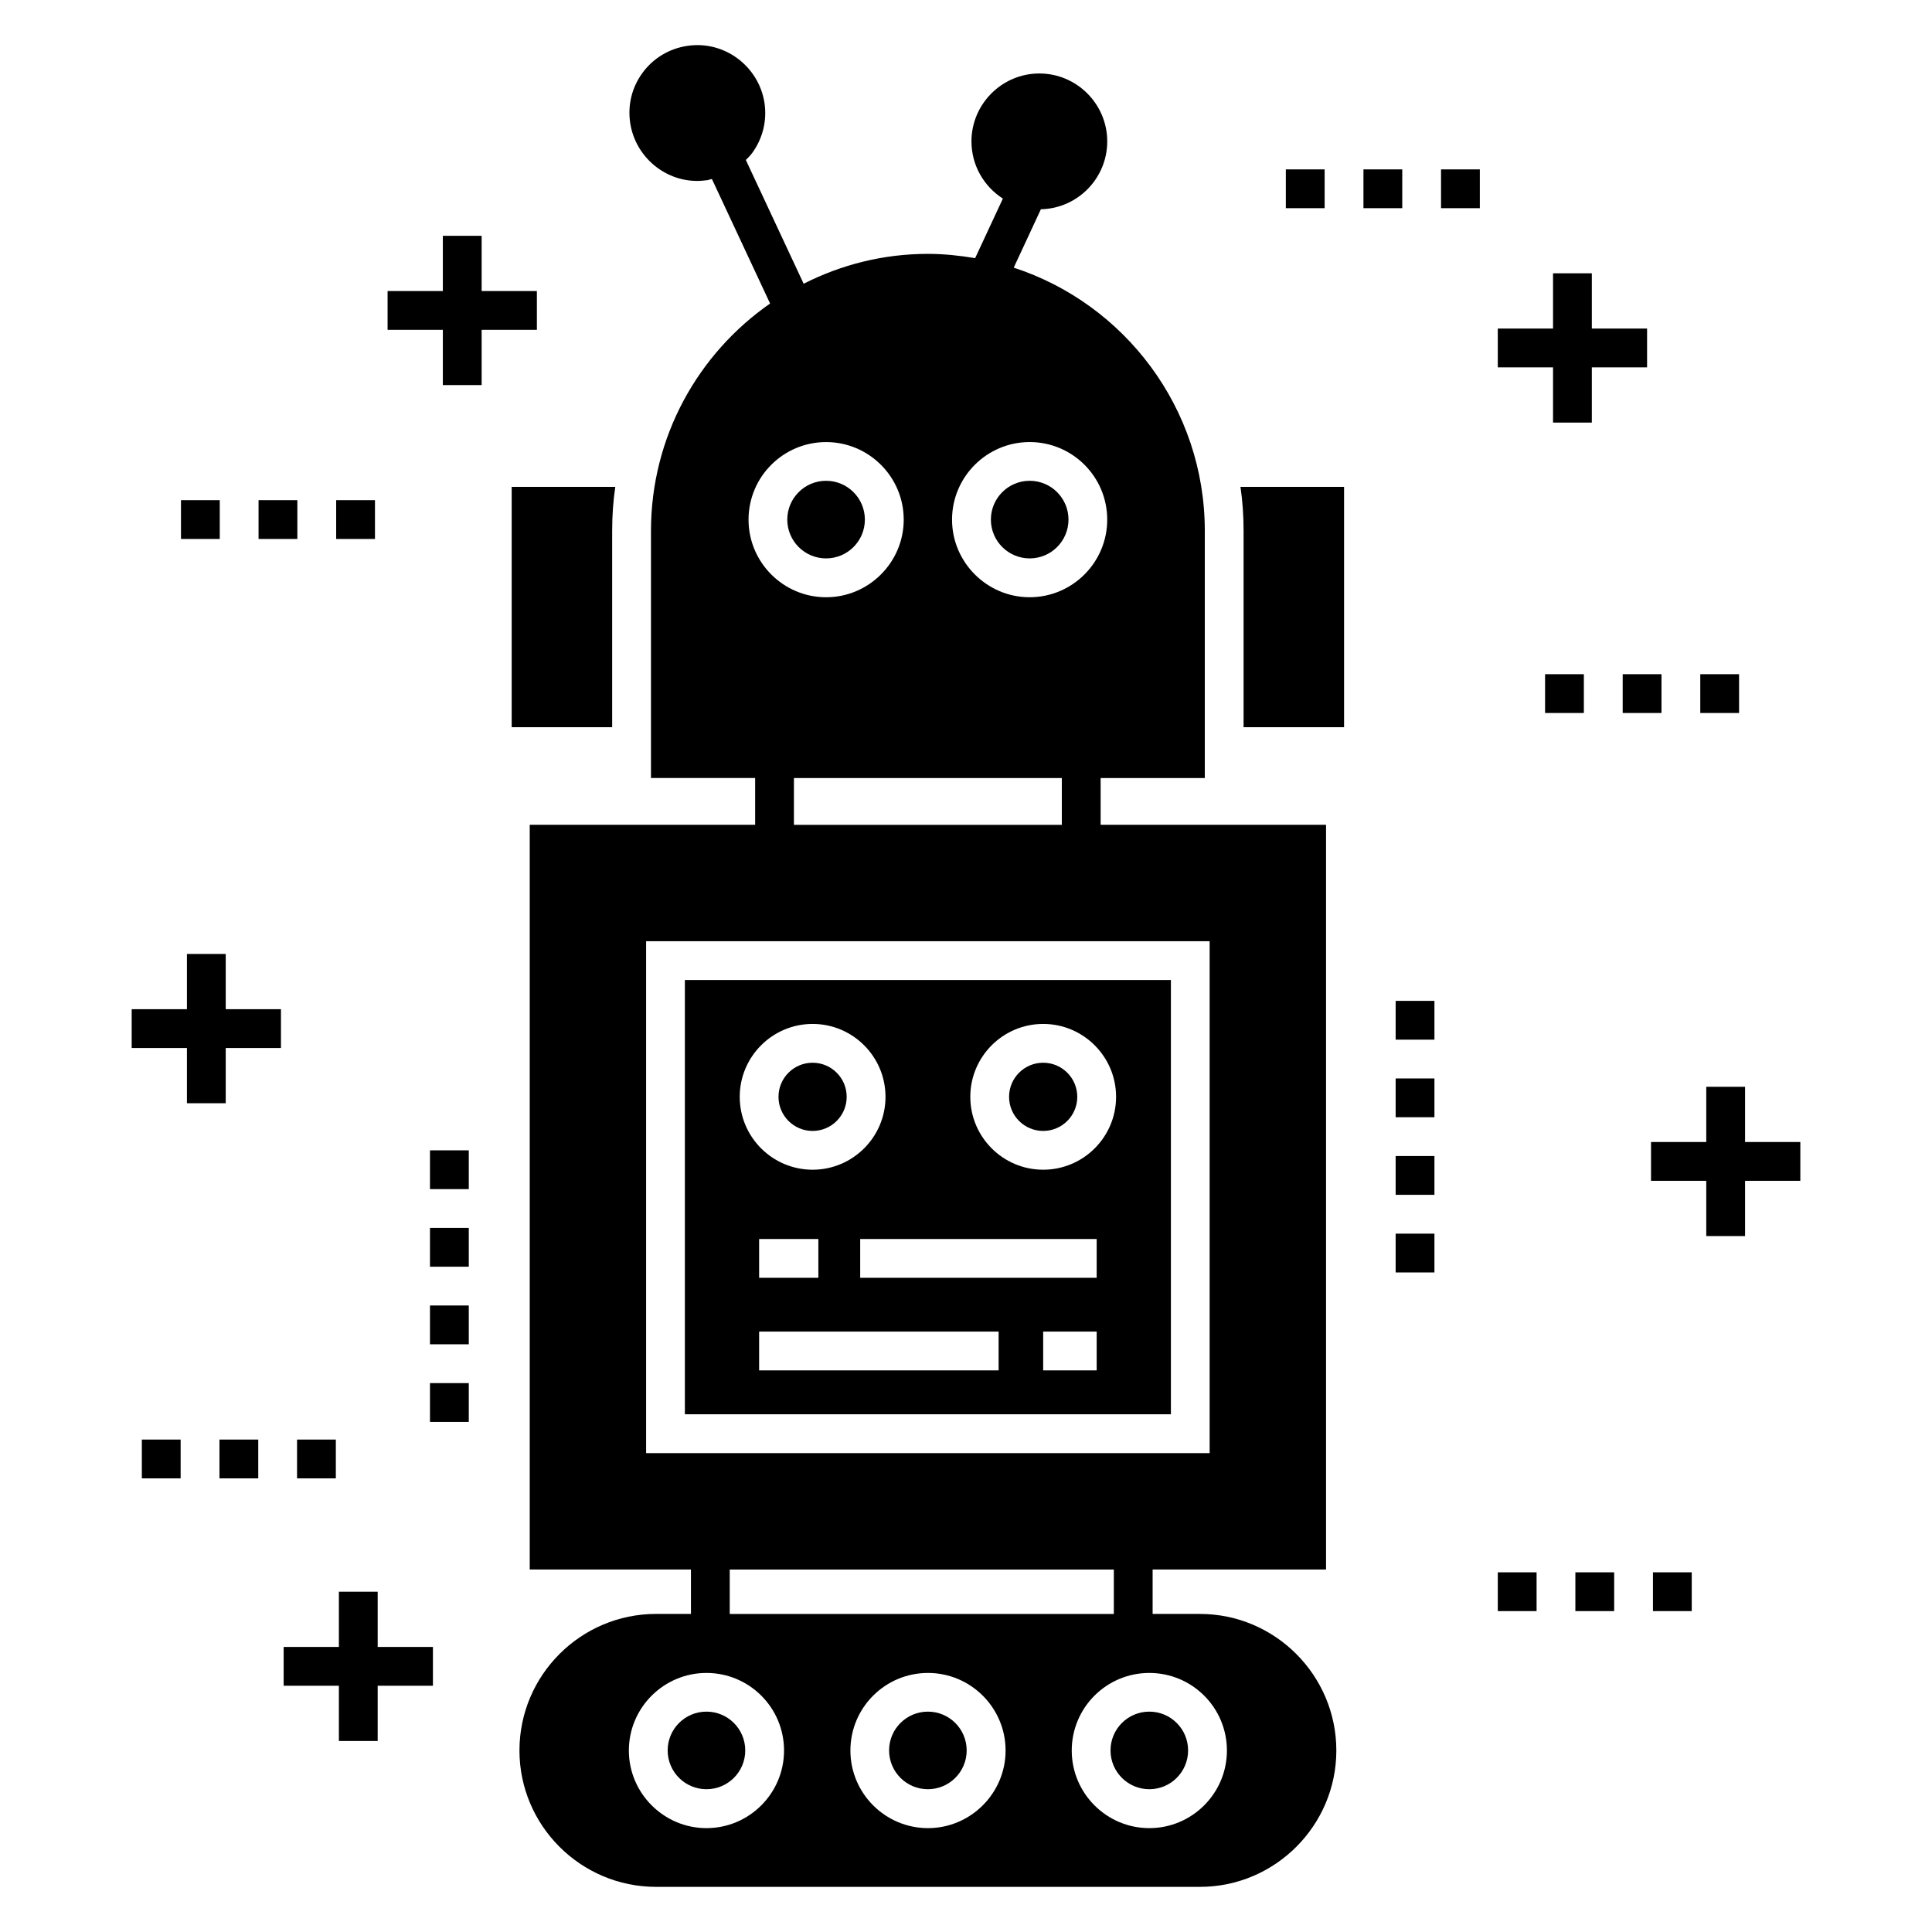 <?xml version="1.0" encoding="UTF-8"?>
<!-- Uploaded to: SVG Repo, www.svgrepo.com, Generator: SVG Repo Mixer Tools -->
<svg fill="#000000" width="800px" height="800px" version="1.1" viewBox="144 144 512 512" xmlns="http://www.w3.org/2000/svg">
 <g>
  <path d="m500.19 273.02h-27.453c0.566 3.805 0.824 7.711 0.824 11.668v52.027h26.629z"/>
  <path d="m306.23 284.69c0-3.957 0.258-7.867 0.824-11.668h-27.453v63.695h26.629z"/>
  <path d="m458.86 607.88c0 5.676-4.606 10.281-10.281 10.281-5.68 0-10.281-4.606-10.281-10.281 0-5.68 4.602-10.281 10.281-10.281 5.676 0 10.281 4.602 10.281 10.281"/>
  <path d="m400.18 607.88c0 5.676-4.606 10.281-10.281 10.281-5.68 0-10.281-4.606-10.281-10.281 0-5.68 4.602-10.281 10.281-10.281 5.676 0 10.281 4.602 10.281 10.281"/>
  <path d="m341.5 607.88c0 5.676-4.602 10.281-10.281 10.281s-10.281-4.606-10.281-10.281c0-5.68 4.602-10.281 10.281-10.281s10.281 4.602 10.281 10.281"/>
  <path d="m325.5 518.8h128.8v-115.09h-128.8zm83.145-11.641h-63.469v-10.281h63.469zm-63.469-24.531v-10.281h15.699v10.281zm89.453 24.531h-14.176v-10.281h14.176zm0-24.531h-62.668v-10.281h62.668zm-14.176-67.277c10.652 0 19.32 8.664 19.32 19.32 0 10.652-8.664 19.316-19.32 19.316-10.648 0-19.312-8.664-19.312-19.316-0.004-10.652 8.664-19.32 19.312-19.32zm-61.105 0c10.652 0 19.32 8.664 19.32 19.32 0 10.652-8.664 19.316-19.32 19.316-10.648 0-19.312-8.664-19.312-19.316s8.664-19.32 19.312-19.32z"/>
  <path d="m429.49 434.67c0 4.992-4.047 9.039-9.035 9.039-4.992 0-9.039-4.047-9.039-9.039 0-4.988 4.047-9.035 9.039-9.035 4.988 0 9.035 4.047 9.035 9.035"/>
  <path d="m368.38 434.67c0 4.992-4.043 9.039-9.035 9.039-4.988 0-9.035-4.047-9.035-9.039 0-4.988 4.047-9.035 9.035-9.035 4.992 0 9.035 4.047 9.035 9.035"/>
  <path d="m427.16 281.7c0 5.676-4.606 10.281-10.281 10.281-5.68 0-10.285-4.606-10.285-10.281 0-5.68 4.606-10.285 10.285-10.285 5.676 0 10.281 4.606 10.281 10.285"/>
  <path d="m373.2 281.7c0 5.676-4.602 10.281-10.281 10.281-5.676 0-10.281-4.606-10.281-10.281 0-5.68 4.606-10.285 10.281-10.285 5.68 0 10.281 4.606 10.281 10.285"/>
  <path d="m462 571.71h-12.543v-11.773h45.961v-197.36h-59.738v-12.391h27.605v-65.496c0-32.543-21.285-60.199-50.637-69.762l7.199-15.473c9.715-0.207 17.582-8.176 17.582-17.992 0-9.871-8.07-17.992-17.992-17.992s-17.992 8.121-17.992 17.992c0 6.375 3.34 11.977 8.328 15.164l-7.352 15.781c-4.062-0.668-8.227-1.133-12.492-1.133-11.875 0-23.031 2.879-32.953 7.918l-15.32-32.797c0.566-0.566 1.133-1.133 1.645-1.801 2.828-3.856 4.012-8.637 3.289-13.367-1.492-9.613-10.59-16.605-20.512-15.062-4.731 0.719-8.945 3.238-11.773 7.094-2.879 3.906-4.012 8.637-3.289 13.367 1.336 8.738 8.945 15.32 17.734 15.32 0.926 0 1.852-0.102 2.777-0.207 0.359-0.102 0.77-0.258 1.133-0.309l15.422 33.004c-19.074 13.262-31.566 35.316-31.566 60.25v65.496h27.605v12.391h-59.738v197.36h42.723v11.773h-9.254c-19.945 0-36.191 16.246-36.191 36.191 0 19.895 16.246 36.141 36.191 36.141h144.15c19.895 0 36.141-16.246 36.141-36.141-0.004-19.941-16.25-36.188-36.145-36.188zm-45.137-310.56c11.363 0 20.562 9.203 20.562 20.562 0 11.309-9.203 20.562-20.562 20.562-11.309 0-20.562-9.254-20.562-20.562 0-11.359 9.254-20.562 20.562-20.562zm8.531 89.043v12.391h-70.996v-12.391zm-83.023-68.477c0-11.363 9.203-20.562 20.562-20.562 11.309 0 20.562 9.203 20.562 20.562 0 11.309-9.254 20.562-20.562 20.562-11.359 0-20.562-9.254-20.562-20.562zm-27.145 247.38v-135.67h149.34v135.67zm123.95 30.848v11.773h-101.79v-11.773zm-107.96 68.527c-11.309 0-20.562-9.254-20.562-20.562 0-11.363 9.254-20.562 20.562-20.562 11.363 0 20.562 9.203 20.562 20.562 0 11.309-9.199 20.562-20.562 20.562zm58.711 0c-11.363 0-20.562-9.254-20.562-20.562 0-11.363 9.203-20.562 20.562-20.562 11.309 0 20.562 9.203 20.562 20.562 0 11.309-9.254 20.562-20.562 20.562zm58.656 0c-11.363 0-20.562-9.254-20.562-20.562 0-11.363 9.203-20.562 20.562-20.562 11.363 0 20.562 9.203 20.562 20.562 0 11.309-9.199 20.562-20.562 20.562z"/>
  <path d="m555.57 255.99h10.281v-14.637h14.641v-10.285h-14.641v-14.641h-10.281v14.641h-14.641v10.285h14.641z"/>
  <path d="m606.46 456.93h14.645v-10.285h-14.645v-14.637h-10.281v14.637h-14.641v10.285h14.641v14.641h10.281z"/>
  <path d="m244.09 605.38v-14.641h14.641v-10.281h-14.641v-14.637h-10.281v14.637h-14.641v10.281h14.641v14.641z"/>
  <path d="m203.82 436.37v-14.641h14.637v-10.281h-14.637v-14.641h-10.281v14.641h-14.641v10.281h14.641v14.641z"/>
  <path d="m271.64 231.41h14.641v-10.281h-14.641v-14.637h-10.281v14.637h-14.645v10.281h14.645v14.641h10.281z"/>
  <path d="m513.86 450.36h10.281v10.281h-10.281z"/>
  <path d="m513.86 409.24h10.281v10.281h-10.281z"/>
  <path d="m513.86 429.8h10.281v10.281h-10.281z"/>
  <path d="m513.86 470.93h10.281v10.281h-10.281z"/>
  <path d="m257.95 448.85h10.281v10.281h-10.281z"/>
  <path d="m257.95 489.97h10.281v10.281h-10.281z"/>
  <path d="m257.95 510.54h10.281v10.281h-10.281z"/>
  <path d="m257.95 469.41h10.281v10.281h-10.281z"/>
  <path d="m574.03 322.67h10.281v10.281h-10.281z"/>
  <path d="m553.46 322.67h10.281v10.281h-10.281z"/>
  <path d="m594.59 322.67h10.281v10.281h-10.281z"/>
  <path d="m540.93 560.68h10.281v10.281h-10.281z"/>
  <path d="m561.49 560.68h10.281v10.281h-10.281z"/>
  <path d="m582.05 560.68h10.281v10.281h-10.281z"/>
  <path d="m505.33 188.89h10.281v10.281h-10.281z"/>
  <path d="m484.76 188.89h10.281v10.281h-10.281z"/>
  <path d="m525.89 188.89h10.281v10.281h-10.281z"/>
  <path d="m181.59 525.5h10.281v10.281h-10.281z"/>
  <path d="m202.16 525.5h10.281v10.281h-10.281z"/>
  <path d="m222.72 525.5h10.281v10.281h-10.281z"/>
  <path d="m212.52 276.55h10.281v10.281h-10.281z"/>
  <path d="m191.96 276.55h10.281v10.281h-10.281z"/>
  <path d="m233.09 276.55h10.281v10.281h-10.281z"/>
 </g>
</svg>